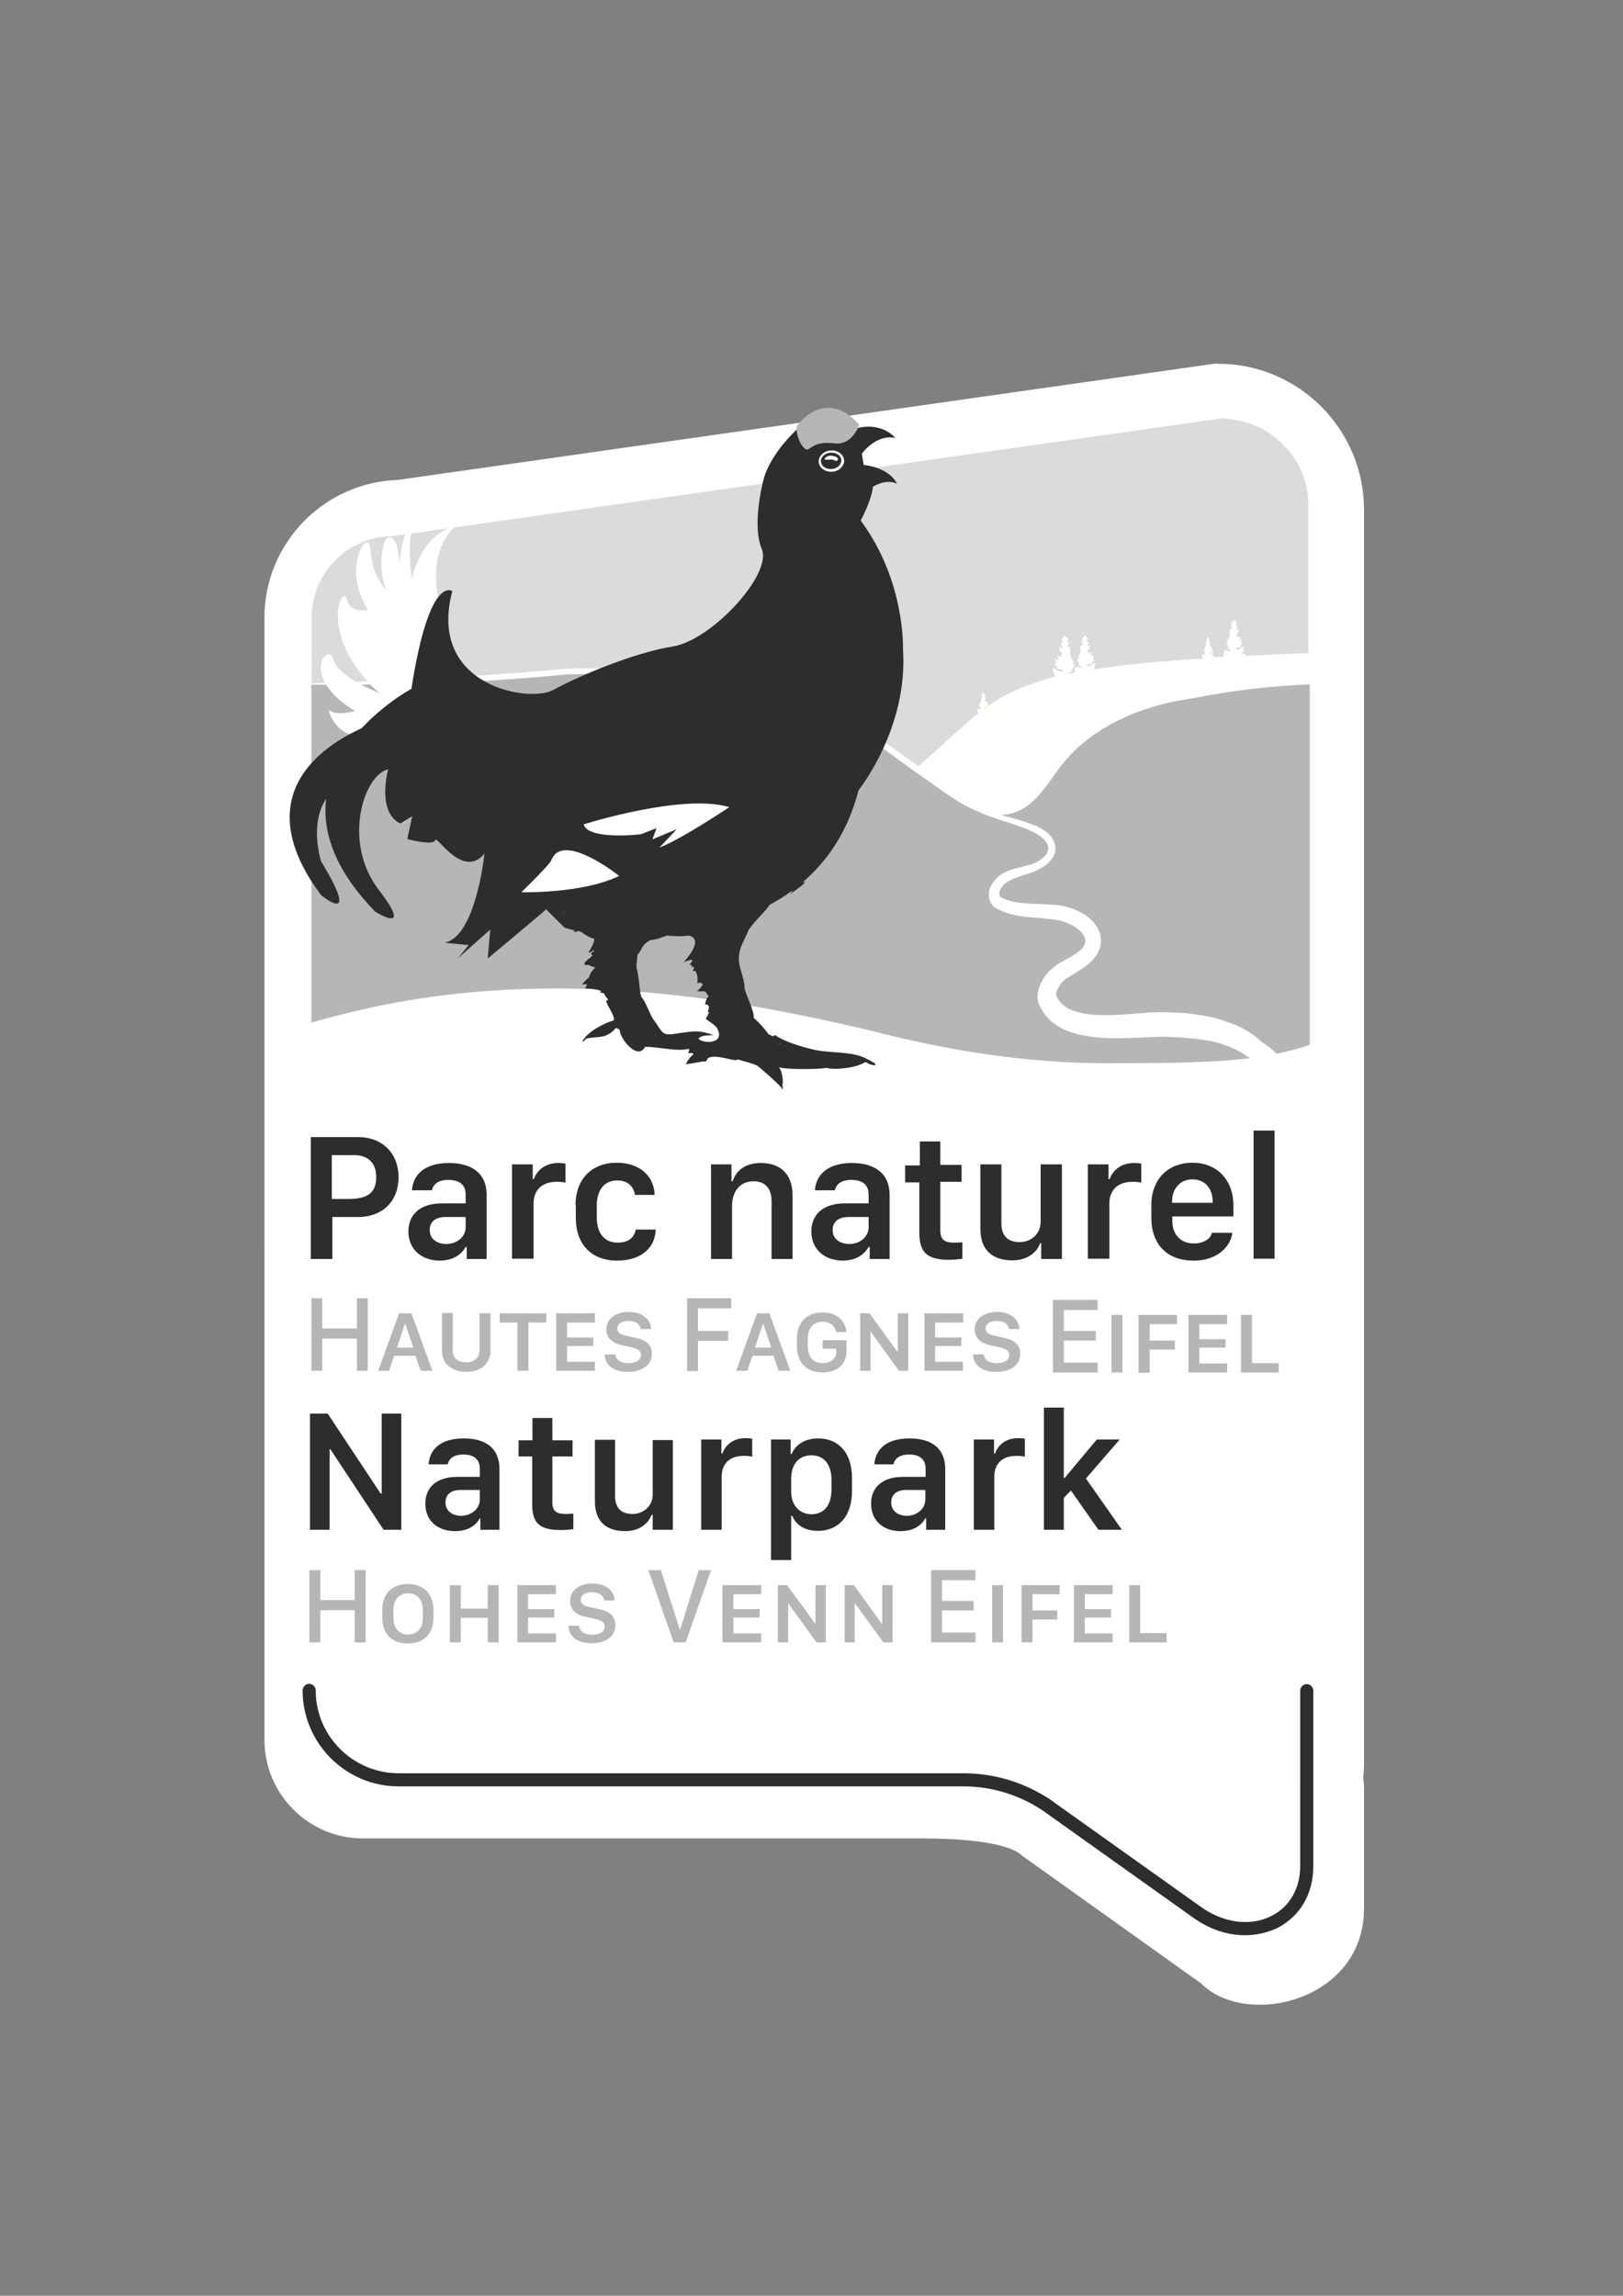 <?xml version="1.0" encoding="utf-8"?>
<!-- Generator: Adobe Illustrator 28.0.0, SVG Export Plug-In . SVG Version: 6.00 Build 0)  -->
<svg version="1.1" id="Calque_1" xmlns="http://www.w3.org/2000/svg" xmlns:xlink="http://www.w3.org/1999/xlink" x="0px" y="0px"
	 viewBox="0 0 595.3 841.9" style="enable-background:new 0 0 595.3 841.9;" xml:space="preserve">
<rect x="0" y="0" width="595.3" height="841.9" fill="#808080" stroke="none"/>
<style type="text/css">
	.st0{fill:#FFFFFF;}
	.st1{fill:#B6B6B6;}
	.st2{fill:#E8CC00;}
	.st3{fill:#DBDBDB;}
	.st4{fill:#2D2D2B;}
</style>
<path class="st0" d="M446.8,133.4h-1.5L145.9,176c-27.1,0.9-48.9,23.2-48.9,50.5v181.2v6.1V458v80.5V638c0,20,16.2,36.2,36.2,36.2
	h206.1c8.3,0,29.9,0.6,35.7,6.4l65.6,46.8c16.5,16.5,59.7,6.5,59.7-27.5v-44.2c0-1.3-0.1-2.6-0.3-3.9c0.2-1.5,0.3-3.1,0.3-4.6V480.9
	v-42.5v-21.5v-230C500.3,157.4,476.3,133.4,446.8,133.4"/>
<path class="st1" d="M130.9,502.7v-11.8h-12.7v11.8h-4v-26.6h4v11.1h12.7v-11.1h4v26.6H130.9z M138.7,502.7l7.7-21.1h4.5l7.7,21.1
	h-4.3l-1.9-5.5h-7.8l-1.9,5.5H138.7z M148.5,485.6l-2.9,8.6h6l-2.9-8.6H148.5z M166,495c0,3,1.9,4.6,4.9,4.6c3,0,5-1.7,5-4.6v-13.4
	h4v13.8c0,4.7-3.6,7.7-8.9,7.7c-5.4,0-8.9-3.1-8.9-7.8v-13.8h4V495z M189.8,502.7V485h-6.5v-3.4h17.1v3.4h-6.6v17.7H189.8z
	 M218.2,502.7H204v-21.1h14.2v3.4h-10.2v5.5h9.6v3.1h-9.6v5.8h10.2V502.7z M225.7,496.8c0.2,1.7,1.8,3.1,4.9,3.1
	c2.8,0,4.5-1.2,4.5-3c0-1.5-1.2-2.3-3.5-2.8l-3.6-0.8c-2.9-0.6-5.6-2.3-5.6-5.8c0-4.1,3.8-6.4,8.2-6.4c4.5,0,8.1,2.4,8.2,6.3H235
	c-0.2-1.6-1.6-3-4.4-3c-2.5,0-4.2,1.1-4.2,2.8c0,1.3,1,2.2,3.1,2.6l3.6,0.8c3.4,0.7,6,2.2,6,5.9c0,4.1-3.6,6.6-8.8,6.6
	c-6.4,0-8.5-3.5-8.5-6.4H225.7z M252,502.7v-26.6h16.2v3.7H256v8.3h11.1v3.6H256v11.1H252z M270,502.7l7.7-21.1h4.5l7.7,21.1h-4.3
	l-1.9-5.5H276l-1.9,5.5H270z M279.8,485.6l-2.9,8.6h6l-2.9-8.6H279.8z M306.6,488.4c-0.3-2.4-2.4-3.7-4.9-3.7c-3,0-5.4,1.9-5.4,6.2
	v2.7c0,3.7,1.7,6.3,5.4,6.3c3,0,5-1.7,5-3.9v-1.4h-5v-3.1h8.8v4.2c0,3.3-2.2,7.6-8.8,7.6c-6.4,0-9.4-4.1-9.4-9.7v-2.7
	c0-5.9,3.6-9.6,9.4-9.6c5.7,0,8.5,3.5,8.7,7.2H306.6z M315.5,502.7v-21.1h3.4l10.3,14.2h0.1v-14.2h3.8v21.1h-3.4l-10.3-14.3h-0.1
	v14.3H315.5z M353.3,502.7h-14.2v-21.1h14.2v3.4H343v5.5h9.6v3.1H343v5.8h10.2V502.7z M360.8,496.8c0.2,1.7,1.8,3.1,4.9,3.1
	c2.8,0,4.5-1.2,4.5-3c0-1.5-1.2-2.3-3.5-2.8l-3.6-0.8c-2.9-0.6-5.6-2.3-5.6-5.8c0-4.1,3.8-6.4,8.2-6.4c4.5,0,8.1,2.4,8.2,6.3h-3.8
	c-0.2-1.6-1.6-3-4.4-3c-2.5,0-4.2,1.1-4.2,2.8c0,1.3,1,2.2,3.1,2.6l3.6,0.8c3.4,0.7,6,2.2,6,5.9c0,4.1-3.6,6.6-8.8,6.6
	c-6.4,0-8.5-3.5-8.5-6.4H360.8z"/>
<path class="st1" d="M402.6,503.3h-16.4v-26.6h16.4v3.7h-12.4v7.7h11.7v3.5h-11.7v8.1h12.4V503.3z M407.7,482.2h4v21.1h-4V482.2z
	 M417.6,503.3v-21.1h14.1v3.4h-10v6h9.2v3.3h-9.2v8.5H417.6z M450.1,503.3h-14.2v-21.1h14.2v3.4h-10.2v5.5h9.6v3.1h-9.6v5.8h10.2
	V503.3z M469,503.3h-13.8v-21.1h4v17.7h9.8V503.3z"/>
<path class="st1" d="M472.7,251.4c-6.5,0.4-12.9,1.1-19.3,2c-6.4,0.8-12.8,2.2-19.1,3.2c-6.4,1-12.4,2.7-18.4,5
	c-5.9,2.4-11.5,5.4-16.5,9.2c-5.1,3.8-9.3,8.4-12.9,13.7c-1.9,2.6-3.8,5.4-6.2,7.9c-2.4,2.5-5.3,4.8-9.2,5.9c-1,0.3-2.5,0.5-3.9,0.6
	c1.4,0.4,2.8,0.7,4.2,1.1c2.7,0.8,5.5,1.6,8.2,2.7c1.4,0.6,2.7,1.3,3.9,2.2c1.2,0.9,2.4,2.1,3.1,3.7c0.3,0.8,0.5,1.7,0.5,2.7l0,0.5
	l-0.1,0.7c-0.1,0.5-0.3,0.9-0.5,1.3c-0.8,1.6-2,2.8-3.3,3.7c-1.3,0.9-2.7,1.6-4.1,2.2c-1.4,0.5-2.8,1-4.1,1.4
	c-1.3,0.4-2.6,0.9-3.8,1.4c-0.6,0.3-1.1,0.6-1.7,0.9l-0.3,0.2l-0.4,0.3c-0.2,0.2-0.4,0.3-0.6,0.5c-0.8,0.8-1.4,1.8-1.6,2.7
	c-0.2,0.8,0,1.4,0.3,1.8c2.1,1.2,4.7,1.9,7.4,2.2c2.8,0.3,5.7,0.4,8.8,0.5c1.5,0.1,3,0.2,4.7,0.3c1.6,0.2,3.3,0.6,4.9,1.1
	c1.6,0.5,3.1,1.2,4.6,2.1c1.5,0.9,2.9,2,4.1,3.5c1.2,1.4,2.2,3.4,2.4,5.6c0.1,1.1,0,2.2-0.3,3.2l-0.1,0.4l-0.2,0.4l-0.2,0.5
	c-0.2,0.5-0.5,1.1-0.8,1.5c-1.1,1.7-2.5,3-3.8,4c-1.4,1-2.7,1.9-4,2.7l-1.9,1.1c-0.6,0.4-1.3,0.8-1.6,1c-0.9,0.7-1.7,1.6-2.3,2.5
	c-0.6,0.9-1.1,2-1.2,2.8c-0.1,0.9,0.1,1.2,0.3,1.4l0.1,0.1l0.2,0.4c1.2,2.1,3.2,3.6,5.9,4.5c2.6,1,5.6,1.4,8.8,1.5
	c6.3,0.3,12.8-0.5,19.6-0.9c1.7-0.1,3.5-0.2,5.3-0.1l2.6,0.1l2.6,0.1c3.5,0.2,7,0.7,10.5,1.4c1.8,0.3,3.5,0.8,5.2,1.4
	c1.7,0.6,3.5,1.2,5.2,1.9c1.7,0.8,3.4,1.6,4.9,2.7c1.5,0.9,2.9,2.1,4.2,3.3c1,0.6,1.8,1.2,2.6,1.8c0.9,0.7,1.8,1.5,2.7,2.4l0.1,0.1
	c4.4-0.9,8.5-1.9,12.2-3.3v-20.3v-7.2V251C477.8,251.1,475.2,251.2,472.7,251.4"/>
<path class="st1" d="M454.6,385.6c-1.3-0.7-2.6-1.3-4-1.9c-1.4-0.5-2.9-1-4.3-1.4c-1.5-0.4-3-0.7-4.6-0.9c-3.1-0.5-6.3-0.8-9.5-1
	l-2.4-0.1l-2.5-0.1c-1.5,0-3.1,0-4.7,0.1c-6.6,0.3-13.5,0.8-20.6,0.1c-3.6-0.4-7.2-1-10.9-2.5c-1.8-0.8-3.6-1.8-5.2-3.1
	c-1.6-1.3-3-3-3.9-4.8c-0.7-0.9-1.1-2.1-1.3-3.1c-0.2-1.3-0.1-2.4,0.1-3.5c0.5-2.1,1.4-3.8,2.4-5.3c1.1-1.5,2.4-2.8,3.9-3.9
	c0.9-0.7,1.5-1,2.2-1.4l2-1.1c2.5-1.4,4.9-2.8,6-4.4c0.2-0.2,0.2-0.3,0.3-0.5l0.2-0.5l0.1-0.1h0l0-0.1c0.1-0.4,0.2-0.8,0.2-1.2
	c0-0.8-0.4-1.6-1-2.5c-1.3-1.7-3.7-3.2-6.1-4.1c-1.2-0.5-2.5-0.8-3.8-1c-1.3-0.2-2.8-0.3-4.2-0.5c-2.9-0.2-6-0.4-9.1-0.9
	c-3.1-0.5-6.4-1.4-9.3-3.3l-0.2-0.1l-0.1-0.2c-0.7-0.8-1.3-1.8-1.5-2.9c-0.2-1.1-0.1-2.1,0.1-3c0.5-1.8,1.6-3.3,2.8-4.5
	c0.3-0.3,0.7-0.6,1-0.9l0.4-0.3c0.3-0.2,0.4-0.2,0.6-0.3c0.7-0.4,1.4-0.7,2.1-1c1.4-0.6,2.9-1,4.3-1.3c1.4-0.4,2.7-0.7,4-1.1
	c1.2-0.4,2.4-1,3.4-1.6c1-0.7,2-1.5,2.5-2.5c0.1-0.2,0.2-0.5,0.3-0.7l0.1-0.3l0.1-0.5c0-0.4,0-1-0.2-1.5c-0.4-1-1.2-2-2.2-2.8
	c-1-0.8-2.1-1.5-3.4-2.1c-2.5-1.2-5.1-2.1-7.8-3c-2.7-0.9-5.4-1.7-8.1-2.7c-1.5-0.5-2.9-1.1-4.3-1.8c-2.6-1-5.1-2.4-7.4-3.8
	c-5.6-3.6-10.8-7.4-16.2-11.2L319,270.9c-5.3-3.7-10.7-7.3-16.3-10.3c-5.6-3-11.5-5.4-17.6-7.2c-12.3-3.6-25.2-4.9-38.1-5.6
	c-12.9-0.7-25.9-0.7-38.8-0.5c-9.1,0.9-18.2,1.6-27.4,2.2l-13.7,0.9c-4.6,0.2-9.2,0.3-13.8,0.4c-9.2,0.2-18.3,0.3-27.5,0.3
	c-3.9,0-7.7,0-11.6,0v113.4v10.5c24.8-6.9,77.9-21,164.8-5.5c14.5,2.6,29.8,5.8,46.2,9.9c30.8,7.6,57.5,10.5,80.4,10.5
	c20.8,0,38.3-0.1,52.8-1.8l-0.2-0.2C457.1,387.1,455.9,386.3,454.6,385.6"/>
<path class="st2" d="M360.9,259.5c0.1,0.1,0.2,0.2,0.3,0.3c0.2-0.1,0.4-0.3,0.6-0.4C361.5,259.4,361.2,259.5,360.9,259.5"/>
<polygon class="st2" points="444,241.3 444.2,241.3 444.2,241.1 "/>
<path class="st3" d="M447.7,153.5h-0.2l-303.3,43.1c-16.5,0-29.9,13.4-29.9,29.9v18.8v5.3c60.4-1.9,93.8-5.4,93.8-5.4
	c5-0.1,9.8-0.1,14.4-0.1c70,0,79.4,11,114.3,35.9c9.2-7.9,15.4-14.2,22.1-19.5l-0.2-0.2c-0.1-0.1-0.3-0.3-0.1-0.5
	c0.1-0.1,0-0.4-0.1-0.6c0.1-0.1,0.2-0.2,0.3-0.3c0.1,0.1,0.4,0.2,0.7,0.2l0.4,0l0.1-0.2l-0.3-0.1c-0.2,0-0.3-0.1-0.2-0.3l0-0.2
	c-0.1-0.3-0.3-0.5-0.5-0.8c0.2,0,0.3,0.1,0.4,0.1c0.2-0.2-0.4-0.4,0.1-0.6c0.1-0.1-0.1-0.5,0.2-0.5h0c0.1-0.2,0.1-0.4,0.2-0.6
	c0-0.5-0.4-1,0.4-1.3c-0.1-0.2-0.2-0.4-0.4-0.6h0.4c-0.1-0.2-0.1-0.4-0.2-0.6c0.2-0.2,0.4-0.3,0.6-0.6c0.1,0.2,0.3,0.5,0.5,0.8
	c-0.1,0.2-0.2,0.3-0.3,0.4c0.2,0,0.3,0,0.5,0c-0.1,0.3-0.2,0.6-0.3,0.8l0.1,0.1c0.1-0.1,0.2-0.2,0.4-0.4c0.1,0.5-0.1,0.9-0.5,1.2
	c0.1,0.2,0.3,0.3,0.5,0.5c0.1,0,0.2-0.1,0.5-0.2c-0.1,0.3-0.2,0.5-0.3,0.8c0.2-0.1,0.4-0.1,0.6-0.2l-0.1,0.3
	c-0.1,0.2-0.2,0.3,0.1,0.5c0.2,0.2,0,0.4-0.4,0.5l0.1,0.2c6.2-4.3,13.1-7.7,23.4-10.5c0-0.1,0-0.3,0.1-0.4c0.3,0,0.7,0.1,1.1,0.1
	c0.1,0,0.2-0.1,0.4-0.1c-0.3-0.8-0.6-1.4-0.7-2c-0.1-0.4-0.1-0.9-0.2-1.4c1.7,1.1,2.4,1.6,2.9,1.6c0.4,0,0.6-0.3,1-0.7
	c-1-0.2-1.8-0.3-2.7-0.5c0.2-0.4,0.3-0.5,0.5-0.7c-0.9-0.2-1.3-0.7-0.8-1.1c0.5-0.4,0.3-0.7,0.1-1.1c-0.1-0.2-0.2-0.4-0.2-0.6
	c0.5,0.2,0.8,0.3,1.3,0.5c-0.2-0.7-0.4-1.2-0.6-1.8c0.5,0.3,0.8,0.4,1,0.5c0.4-0.4,0.7-0.7,1-1.1c-0.7-0.7-1.3-1.6-1.1-2.8
	c0.3,0.3,0.6,0.6,0.9,0.8l0.2-0.1c-0.2-0.6-0.4-1.2-0.6-1.9c0.3,0,0.6-0.1,1-0.1c-0.2-0.3-0.5-0.6-0.8-0.9c0.4-0.6,0.7-1.2,1.1-1.8
	c0.6,0.5,1,0.9,1.4,1.3c-0.1,0.3-0.2,0.8-0.4,1.3h0.9c-0.3,0.5-0.5,0.9-0.8,1.4c1.8,0.6,0.9,1.9,1,2.9c0.1,0.4,0.3,0.9,0.4,1.4h0
	c0.7,0,0.3,0.9,0.5,1c1,0.5-0.3,0.9,0.1,1.4c0.2,0,0.5-0.1,0.9-0.2c-0.4,0.6-0.7,1.2-1.1,1.8l-0.1,0.4c0.3,0.5,0,0.6-0.5,0.7
	c-0.2,0-0.5,0.2-0.7,0.3l0.1,0.4c0.7-0.1,1.3-0.3,2-0.4c-0.1-0.2-0.1-0.3,0.2-0.6c0.2-0.1-0.1-0.7-0.1-1.1c0.1-0.1,0.3-0.3,0.6-0.6
	c0.3,0.1,0.7,0.3,1.2,0.5c0.1,0,0.1,0,0.2,0c0.2,0,0.3,0,0.5-0.1l0.1-0.3c-0.2-0.1-0.4-0.2-0.6-0.3c-0.4-0.1-0.6-0.1-0.4-0.6l0-0.3
	c-0.3-0.5-0.6-1-0.9-1.5c0.3,0.1,0.5,0.1,0.7,0.2c0.4-0.4-0.7-0.8,0.1-1.2c0.2-0.1-0.1-0.9,0.4-0.9h0c0.1-0.4,0.2-0.8,0.3-1.1
	c0-0.9-0.7-1.9,0.8-2.4c-0.2-0.4-0.4-0.8-0.7-1.2h0.7c-0.1-0.4-0.2-0.8-0.3-1.1c0.4-0.3,0.7-0.6,1.2-1.1c0.3,0.5,0.6,1,0.9,1.5
	c-0.2,0.3-0.4,0.5-0.6,0.8c0.3,0,0.6,0.1,0.9,0.1c-0.2,0.6-0.3,1.1-0.5,1.6l0.2,0.1c0.2-0.2,0.4-0.4,0.7-0.7c0.2,1-0.3,1.7-0.9,2.3
	c0.3,0.3,0.5,0.6,0.9,0.9c0.2-0.1,0.4-0.2,0.9-0.4c-0.2,0.5-0.3,0.9-0.5,1.5c0.4-0.2,0.7-0.3,1.1-0.4c-0.1,0.2-0.1,0.4-0.2,0.5
	c-0.1,0.3-0.3,0.6,0.1,1c0.4,0.3,0.1,0.7-0.7,0.9c0.1,0.2,0.2,0.3,0.4,0.6c-0.8,0.1-1.4,0.3-2.3,0.4c0.3,0.4,0.5,0.6,0.8,0.6
	c0.4,0,1-0.4,2.4-1.3c0,0.5,0,0.8-0.1,1.2c-0.1,0.4-0.3,0.8-0.5,1.3c10.5-1.7,23.5-3,40.2-4l-0.2-0.2c-0.1-0.1-0.3-0.3-0.1-0.5
	c0.1-0.1,0-0.4-0.1-0.6c0.1-0.1,0.2-0.2,0.3-0.3c0.1,0.1,0.4,0.2,0.7,0.2l0.4,0l0.1-0.2l-0.3-0.1c-0.2,0-0.3-0.1-0.2-0.3l0-0.2
	c-0.1-0.3-0.3-0.5-0.5-0.8c0.2,0,0.3,0.1,0.4,0.1c0.2-0.2-0.4-0.4,0.1-0.6c0.1-0.1-0.1-0.5,0.2-0.5h0c0.1-0.2,0.1-0.4,0.2-0.6
	c0-0.5-0.4-1,0.4-1.3c-0.1-0.2-0.2-0.4-0.4-0.6h0.4c-0.1-0.2-0.1-0.4-0.2-0.6c0.2-0.2,0.4-0.3,0.6-0.6c0.1,0.2,0.3,0.5,0.5,0.8
	c-0.1,0.2-0.2,0.3-0.3,0.4c0.2,0,0.3,0,0.5,0c-0.1,0.3-0.2,0.6-0.3,0.8l0.1,0.1c0.1-0.1,0.2-0.2,0.4-0.4c0.1,0.5-0.1,0.9-0.5,1.2
	c0.2,0.2,0.3,0.3,0.5,0.5c0.1,0,0.2-0.1,0.4-0.2c-0.1,0.3-0.2,0.5-0.3,0.8c0.2-0.1,0.4-0.1,0.6-0.2l-0.1,0.3
	c-0.1,0.2-0.1,0.3,0.1,0.5c0.2,0.2,0,0.4-0.4,0.5c0.1,0.1,0.1,0.2,0.2,0.3c-0.4,0.1-0.8,0.1-1.2,0.2c0.2,0.2,0.3,0.3,0.4,0.3
	c0.2,0,0.5-0.2,1.3-0.7c0,0.2,0,0.4-0.1,0.6c-0.1,0.3-0.2,0.6-0.4,0.9c0.3,0,0.5,0,0.7-0.1c0.1,0.2,0.1,0.4,0.1,0.6
	c1.2-0.1,2.4-0.1,3.7-0.2c-0.2-0.2-0.5-0.4,0-0.8c0.1-0.1-0.1-0.7-0.1-1.1c0.1-0.1,0.3-0.3,0.6-0.6c0.3,0.1,0.7,0.3,1.2,0.5
	c0.1,0,0.1,0,0.2,0c0.2,0,0.3,0,0.5-0.1l0.1-0.3c-0.2-0.1-0.4-0.2-0.6-0.3c-0.4-0.1-0.6-0.1-0.4-0.6l0-0.3c-0.3-0.5-0.6-1-0.9-1.4
	c0.3,0.1,0.5,0.1,0.7,0.2c0.4-0.4-0.7-0.8,0.1-1.2c0.2-0.1-0.1-0.8,0.4-0.8h0c0.1-0.4,0.2-0.8,0.3-1.1c0-0.9-0.7-1.9,0.8-2.4
	c-0.2-0.4-0.4-0.8-0.7-1.2h0.7c-0.1-0.4-0.2-0.8-0.3-1c0.4-0.3,0.7-0.6,1.2-1c0.3,0.5,0.6,1,0.9,1.4c-0.2,0.3-0.4,0.5-0.6,0.8
	c0.3,0,0.6,0.1,0.8,0.1c-0.2,0.6-0.3,1-0.5,1.5l0.2,0.1c0.2-0.2,0.4-0.4,0.7-0.7c0.2,1-0.3,1.7-0.9,2.3c0.3,0.3,0.5,0.6,0.8,0.9
	c0.2-0.1,0.4-0.2,0.8-0.4c-0.2,0.5-0.3,0.9-0.5,1.5c0.4-0.2,0.7-0.3,1.1-0.4c-0.1,0.2-0.1,0.3-0.2,0.5c-0.1,0.3-0.3,0.6,0.1,0.9
	c0.4,0.3,0.1,0.7-0.7,0.9c0.1,0.2,0.2,0.3,0.4,0.6c-0.7,0.1-1.4,0.3-2.2,0.4c0.3,0.4,0.5,0.6,0.8,0.6c0.4,0,1-0.4,2.4-1.3
	c0,0.5,0,0.8-0.1,1.2c-0.1,0.5-0.4,1-0.6,1.7c0.6,0,0.9-0.1,1.2-0.1c0.1,0.2,0.2,0.5,0.2,0.7c5.5-0.3,11.3-0.5,17.4-0.8
	c1.9-0.1,3.8-0.1,5.6-0.2v-53.3C480.4,168.3,465.8,153.6,447.7,153.5"/>
<path class="st4" d="M131.3,417c9.3,0,14.9,6.3,14.9,14.7c0,8.5-5.6,14.6-14.9,14.6h-9.4v15.4h-7.9V417H131.3z M121.8,439.7h5.7
	c6.6,0,10.5-1.7,10.5-8c0-5.2-3-8.1-8.1-8.1h-8.2V439.7z"/>
<path class="st4" d="M149.8,451.6c0-6.2,4.3-10.3,12.3-10.3h8.7v-3.2c0-3.7-2.4-5.4-6.3-5.4c-3.8,0-5.5,1.5-6.1,3.8h-7.3
	c0.4-5.7,4.6-10,13.6-10c7.5,0,13.8,3.1,13.8,11.8v23.4h-7.3v-4.4h-0.4c-1.5,2.6-4.4,5-9.6,5C154.5,462.2,149.8,458.1,149.8,451.6
	 M170.8,450v-3.7h-7.3c-4.1,0-5.9,2-5.9,4.8c0,3.4,2.9,5.1,6.1,5.1C167.6,456.2,170.8,453.6,170.8,450"/>
<path class="st4" d="M187.7,427h7.7v5.4h0.4c0.8-2.3,3.3-5.9,9-5.9c1,0,1.9,0.1,2.6,0.2v7c-0.7-0.2-2-0.3-3.2-0.3
	c-5.8,0-8.5,3.4-8.5,8v20.2h-7.9V427z"/>
<path class="st4" d="M211.1,441.9c0-9.3,5.8-15.5,15.1-15.5c9,0,13.8,5.5,13.9,11.8h-7.2c-0.3-2.2-1.9-5.3-6.5-5.3
	c-4.9,0-7.5,3.7-7.5,9.2v4.5c0,5.7,2.9,9.1,7.6,9.1c4.6,0,6.2-2.3,6.7-4.8h7.3c-0.2,6.7-5.3,11.4-14.2,11.4
	c-9.2,0-15.1-5.8-15.1-15.7V441.9z"/>
<path class="st4" d="M260.7,427h7.6v6.2h0.4c0.9-2.7,3.4-6.7,10.4-6.7c7,0,11.6,3.9,11.6,11.9v23.3h-7.7v-21.1
	c0-5.2-2.7-7.4-6.6-7.4c-5.1,0-7.9,3.8-7.9,9.2v19.3h-7.7V427z"/>
<path class="st4" d="M297.6,451.6c0-6.2,4.3-10.3,12.3-10.3h8.7v-3.2c0-3.7-2.4-5.4-6.3-5.4c-3.8,0-5.5,1.5-6.1,3.8h-7.3
	c0.4-5.7,4.7-10,13.6-10c7.5,0,13.8,3.1,13.8,11.8v23.4H319v-4.4h-0.4c-1.5,2.6-4.5,5-9.6,5C302.3,462.2,297.6,458.1,297.6,451.6
	 M318.6,450v-3.7h-7.3c-4.1,0-5.9,2-5.9,4.8c0,3.4,2.9,5.1,6.1,5.1C315.4,456.2,318.6,453.6,318.6,450"/>
<path class="st4" d="M337.4,418.6h7.5v8.6h7.8v6.2h-7.8V451c0,3.6,1.4,4.7,5.2,4.7c1,0,2.3-0.1,2.9-0.1v6c-0.6,0.1-3,0.4-4.8,0.4
	c-8.5,0-11-3-11-10v-18.4H332v-6.2h5.4V418.6z"/>
<path class="st4" d="M389.5,461.7h-7.6v-5.8h-0.4c-0.9,2.8-4.1,6.3-10.2,6.3c-6.9,0-11.7-3.4-11.7-11.6V427h7.7v21.6
	c0,5.4,3.2,6.9,6.7,6.9c4.3,0,7.7-3.1,7.7-7.4V427h7.8V461.7z"/>
<path class="st4" d="M398.9,427h7.7v5.4h0.4c0.8-2.3,3.3-5.9,9-5.9c1,0,1.9,0.1,2.6,0.2v7c-0.7-0.2-2-0.3-3.2-0.3
	c-5.8,0-8.5,3.4-8.5,8v20.2h-7.9V427z"/>
<path class="st4" d="M422.3,446.5v-4.4c0-10.1,6.5-15.7,15.1-15.7c8.8,0,15,6.1,15,15.7v4h-22.4v1.7c0,4.7,2.9,8.2,7.8,8.2
	c3.7,0,6.3-1.7,6.7-3.9h7.5c-0.4,4.2-4.7,10.2-14.2,10.2C428.2,462.3,422.3,456.5,422.3,446.5 M444.8,441.1v-0.4
	c0-4.9-2.9-8.2-7.4-8.2c-4.5,0-7.5,3.3-7.5,8.2v0.4H444.8z"/>
<rect x="459.8" y="414.6" class="st4" width="7.7" height="47"/>
<path class="st0" d="M161.6,222.7c0,0-6.2-19,5.3-29.6c0,0-11,0.9-15.9,19c0,0-1.8-14.1,0.4-18.6c0,0-3.5-2.2-4.9,13.7
	c0,0,0-9.7-3.5-10.2c-3.5-0.4-4.4,14.6-0.9,19.9c0,0-5.7-5.3-6.2-15s-11,6.6-0.9,21.7c0,0-6.6,1.8-7.9-4
	c-1.3-5.7-11.1,13.3,11.9,34.5c0,0-15-5.7-16.8-12.4c-1.8-6.6-12.8,6.6,8,19c0,0-6.6,2.2-9.7-0.4c0,0,2.6,13.7,20.8,9.3l19.4-11.9
	L161.6,222.7z"/>
<path class="st4" d="M210.2,341.4c2,1.2,0.9-0.9,3.2,0.5c0.9,0.7,3.3,2.3,4.6,2.3c0,1.6-1.3,3.7-2.2,5.2c0.8-0.2,1.4-0.5,2-1.1
	c0.2-0.8,0.2-0.8,0,0c0,0.2,0,0.5,0,0.7c-1.3,0.1-1.1,1.2-0.4,1.3c-0.6,0.5-1,1.2-1.8,1.5c0,0.1-0.1,0.3-0.2,0.3
	c-0.5,0.4-0.9,0.8-1.1,1.3c0.1,0.8,1.8,0.3,2.2,0.7l0.2,0.2c0.4,0.2,1.3,0.3,1.6,0.5c-1.7,1.9-1.7,1.9-2.3,3.7l-0.1,0l0,0.1
	c-0.9,0.6-1.6,1.5-2.4,2.3c0.6,0.1,1.3,0.1,1.9,0c-0.3,0.5-0.5,1-0.8,1.6c1-0.1,6.3,0.4,5.8,1.2c-1.1,0.3,1,0.5,1.1,0.5
	c0.3,0.7,0.8,1.7,1.5,2.1c-0.1,0.2,0,0.5-0.3,0.6c-1.5,0,3.2,5.6,2.4,7.3c-3.4,0.9-10.1,4.4-11.5,7.8c0.8,0,0.9-0.9,1.5-1.1
	c4-1.1,6.9,0.5,10.8-3.9c0.5-0.1,0.7,0.4,1.2,0.5l0.2,0.2c0,3.1,6.6,11.4,9.3,6.2c4.7-0.1,12,1.9,16,0.7c0.3,0.5,0.2,1-0.2,1.4
	c0.3,0.7,1.7-0.5,1.9,0.7c-1.9,1.3-3.4,4.9-2.8,3.6c2.2-0.3,4.4-0.7,6.6-1.1c1.1,0.4,1.1-0.6,1.5-1.1c2.9-1.9,10.2,1.6,11,0.4
	c1.8,0.6,5.8,1.5,7.3,2.4c0.1-0.8,0.1-0.8,0,0c0.4,0.3,10,8.4,9,8.7c0.8-0.2-0.8-4.4-0.7-3.9c0.3,0.7,0.5,1.5,0.8,2.2
	c0.4-1.7-0.2-5.4-1.4-6.7c0.4,1.1,15.8,1,17.4,0.4c3.3,0.9,11.3,0,14.3-2.1c0.1,0,0.3,0.1,0.5,0.1c1,0.7,2.1,1,3.3,1.1
	c0-0.4-0.3-1.1-0.9-1.1c-0.6-0.5-1.4-0.9-2.1-1.2c-5.2-3-13.6-2.1-19.3-3.4c-5.2-1.2-11-3-14.5-5.4c-1.6,0.6,0,0.6-2.4-0.3
	c-1.6-2.3-3.4-4.2-5.5-6.1c0.4-2.3-2.7-7.9-3.3-10.8c0-3.8-2.2-7.4-2.1-11.1c0.2-4.3,2.1-6.4,3.6-10.3c-0.2,0-0.3,0-0.5,0
	c0.2,0,0.3,0,0.5,0c2.3-3.5,6.1-6.5,8.2-9.9l0.1,0l0-0.1c0.7-0.1,3.8-3.1,3.9-3.6c0.4-0.5,0.4-0.5,0,0c0.1,0,3.6-1.8,3.9-1.3
	c-0.1,0.8-0.5,1.4-1.1,1.9c0.3-0.2,5.8-3.9,5.6-4.5l0.1,0l0-0.1 M276.5,336.1C276.1,336.1,276.1,336.1,276.5,336.1 M239.5,373.6
	c-0.8-1-3.1-7.2-4.3-8l-0.3,0c-0.3,0.1-0.3,0.1,0,0l0.3,0c0-0.4-0.1-0.7-0.3-1.1c-0.4-3-0.6-6.6-1.4-9.5c-0.2,0.2-0.2,0.2,0,0
	c-0.1-1.7,0.2-3.2,0.3-4.8c2.2-2.6,1.1-3.2,4.6-5.4c0.2,0,3.7-0.5,4.3-1.1v0.1l0-0.1c0.6-0.1,1.2-0.3,1.7-0.6c2.7,0.2,5.5,0.4,8.2,0
	c5.2,1.2,0.5,7.2-1.9,9.8c-0.1,0,3.4-1.5,3.3-0.6c-0.4,0.5-0.7,1.1-1.1,1.6c1,0,1,0,0.7,0.8l0,0l0,0c1.8-0.7,0.6,1,0.3,1.5
	c1.7-1.2,2.3,2.6,1.8,4.6c0.6-0.6,1.2-0.6,1.9,0c0.6,0.7-2.5,3.2-2,2.6c2.4,0.7,2.6-1.1,4.3,2l-0.2,0.2c-0.6,0.5-1,2-1.1,2.7
	c2.1,0.1,1.4,2,0.8,3.1c0.2-0.3,0.5-0.3,0.8-0.2c-0.3,0.3-0.5,0.7-0.6,1.2c-0.3,0.4-0.6,0.8-0.7,1.3c0.6,0.4,3.6,2.4,4.1,3.3
	c3.5,6.5-6.5,5.6-6.8,3.7c0.2,0,0.4-0.1,0.5-0.3c1.5-0.9,3.1-0.6,5-0.8c-5.4-1.9-6.9-1.5-12.7-0.7
	C242.4,380.1,243.4,378.9,239.5,373.6C237.8,371.4,240.8,375.4,239.5,373.6 M262.8,376.3L262.8,376.3
	C262.9,376.1,262.9,376.1,262.8,376.3 M270.5,352.8l-0.1-0.1L270.5,352.8z M261.8,373.2c0-0.1-0.1-0.1-0.3-0.1
	C261.6,373,261.7,373.1,261.8,373.2 M261.9,373.9L261.9,373.9L261.9,373.9L261.9,373.9z M266,382.6l-0.2,0.1L266,382.6z
	 M266.4,377.7c0.1,0,0.3-0.1,0.4-0.2C266.7,377.6,266.5,377.7,266.4,377.7 M270.8,351.7L270.8,351.7
	C270.9,352.8,270.9,352.8,270.8,351.7 M270.1,351.5c0.1,0.1,0.2,0.1,0.3,0.2C270.3,351.7,270.2,351.6,270.1,351.5 M200.8,334.2
	l0.1-0.3L200.8,334.2z M207.1,340.2c16.6,5.5,92.3,10.2,107.8-50.4c0,0,18.3-22.7,16.3-51.7c0,0,1-24.9-15.5-47.2
	c0,0,3.9-7.2,4.5-12.4c0,0,4.6-3.1,8.8-1.1c0,0-2.2-5.7-12.2-6.9l-0.7-4.1c0,0,5.1-7.3,12.3-5.8c0,0-4.7-5.9-13.9-3.6
	c0,0-4.3-7.5-14.1-6.2c0,0-15.4,10.2-20.1,24.1c0,0-4.8,17.1-0.9,26.4c4,9.3-18.5,33.6-32.7,35.8c-14.1,2.2-34.9,11-43.7,15.9
	c-8.8,4.9-46.4-1.3-37.1-36.2c0,0-8.4-6.6-15,35.8c0,0-61,32.7-13.3,81.7c0,0,14.6,9.3,1.3-8s-5.7-42,3.5-44.2
	c0,0-4.4,15.5,4.4,19.9l4.4-2.7l-1.8,8.4c0,0,9.7,2.6,10.2,0.4c0.4-2.2,10.2,14.6,18.1,4.9c0,0-3.1,30.5-14.6,32.7l8.8,0.9l-4,4.9
	l11.9-10.6l-0.9,10.6c0,0,21.6-18,21.6-18.2c0,0.1,0,0.3,0,0.4 M232.5,382.3l-0.2,0.2L232.5,382.3z M234,363.7
	c0.1,0.3,0.2,0.5,0.4,0.7C234.2,364.2,234.1,364,234,363.7 M233.1,353.7C232.3,354.3,232.3,354.3,233.1,353.7
	c0.1-0.9,0.2-1.7,0.3-2.6C233.3,351.9,233.2,352.8,233.1,353.7C232.8,353.7,233.2,352.8,233.1,353.7 M234.2,347l0-0.1L234.2,347z
	 M245.4,342.9c-0.1,0-0.3,0-0.5,0C245.1,342.8,245.3,342.8,245.4,342.9 M205.7,335.8c0.8-0.8,1.7-1.4,2.8-1.9
	C207.5,334.4,206.6,335,205.7,335.8 M218.7,346.4c0-0.1,0-0.3,0.1-0.4C218.7,346.1,218.7,346.3,218.7,346.4 M261.4,383.1
	c-0.2,0.2-0.3,0.3-0.5,0.5c-0.1,0.4-0.1,0.4,0,0C261.1,383.4,262.3,382.2,261.4,383.1 M256.5,387.5c0,0.1,0,0.3,0,0.4
	C256.5,387.7,256.5,387.6,256.5,387.5 M271.2,365.6L271.2,365.6c0.3-0.4,0.6-0.9,1-1.3C271.8,364.7,271.5,365.2,271.2,365.6
	 M271.7,355.8L271.7,355.8L271.7,355.8z M271.5,355.1c0-0.1,0-0.3,0-0.4C271.5,354.8,271.5,354.9,271.5,355.1 M270.9,352.8
	C270.7,352.8,270.7,352.8,270.9,352.8C271,354.2,271,354.2,270.9,352.8C270.8,352.8,270.9,353.2,270.9,352.8 M270.7,349.4
	c0.1-0.6,0.2-1.1,0.3-1.7C270.9,348.3,270.8,348.9,270.7,349.4 M279,333c0.1,0.2,0.4,0.2,0.6,0.3C279.4,333.3,279.2,333.3,279,333
	 M218.2,349.7L218.2,349.7L218.2,349.7z M218.7,361.2C218.4,360.7,218.5,361,218.7,361.2L218.7,361.2z M222.6,364.2l0.1,0
	L222.6,364.2z M240.5,380.1c-0.2-0.1-0.3-0.3-0.3-0.6c-0.2,0-0.5,0-0.7,0.1c0,0.4,0,0.4,0,0c0.3,0,0.5,0,0.7-0.1
	C240.3,379.8,240.3,380,240.5,380.1l2.1,0C241.9,380.1,241.2,380.1,240.5,380.1C240.3,380,241.2,380.2,240.5,380.1 M290.6,386.9
	l-0.1,0L290.6,386.9z M284.5,391.7L284.5,391.7c-0.1,2,0-0.1,0-0.5C284.4,391.4,284.5,391.6,284.5,391.7 M283.5,382.7L283.5,382.7
	L283.5,382.7L283.5,382.7z M284.6,389.3L284.6,389.3C286.3,389.5,286.3,389.5,284.6,389.3 M286,382.9c-0.2-0.1-0.4-0.2-0.6-0.2
	C285.7,382.6,285.9,382.7,286,382.9 M282.9,380.8C283,381.8,282.8,377.8,282.9,380.8C283,380.9,282.9,380.5,282.9,380.8
	 M272.3,358.6c0-0.1,0-0.3-0.1-0.5c-0.3,0-0.3,0,0,0C272.2,358.3,272.2,358.4,272.3,358.6 M271.9,357c0-0.4-0.1-0.9-0.1-1.3
	C271.8,356.2,271.9,356.6,271.9,357 M277.5,335.5C277.6,334.7,277.6,334.7,277.5,335.5 M282.1,330.5c-0.1,0.3-0.2,0.6-0.2,0.8
	C282,331,282,330.8,282.1,330.5"/>
<path class="st1" d="M315.2,155.7c0,0-2.5,7.7-9,6.9c-6.6-0.8-8.1,1.3-9.8,2.2c-1.6,0.8-4.8-4.8-4.1-8.6
	C292.3,156.2,302.4,141.6,315.2,155.7"/>
<path class="st0" d="M305,166c-0.1,0-0.3,0-0.4,0c-2.1,0.2-3.6,1.6-3.5,3.3c0.1,1.6,1.9,2.9,4,2.7c1.1-0.1,2.2-0.6,2.8-1.4
	c0.5-0.6,0.7-1.2,0.7-1.9C308.5,167.2,307,166,305,166 M304.8,173c-2.4,0-4.3-1.5-4.5-3.5c-0.2-2.1,1.8-4.1,4.3-4.3
	c2.6-0.2,4.8,1.4,5,3.5c0.1,0.9-0.2,1.8-0.9,2.6c-0.8,1-2.1,1.6-3.4,1.7C305.1,173,304.9,173,304.8,173"/>
<path class="st0" d="M305.9,167.3c0,0,1.7,0.3,1.4,1.3c-0.4,1-1.1,0-2.4-0.1c-0.8,0-3.4,0.5-2.1-0.7
	C304.1,166.6,305.9,167.3,305.9,167.3"/>
<path class="st0" d="M214.1,302.3c0,0,36.3-11.5,53.4-6.3c0,0-17.8,11.9-25.6,14.8l6.3-6.7l-8.9,3.7l1.5-4.1l-5.6,2.2
	C235.2,306,215.6,308.2,214.1,302.3"/>
<path class="st0" d="M227.1,321.2c0,0-20.6-16.4-24.8-5.9c-0.7,1.9-11.1,11.9-11.1,11.9S213.7,327.8,227.1,321.2"/>
<path class="st4" d="M141.7,263.8c-1.3,0-59.6,16.8-23.9,64.5c0,0,15,12.4,0-12.4c0,0-6.6-19.9,7.5-28.3L141.7,263.8z"/>
<polygon class="st1" points="130.1,602.3 130.1,590.5 117.5,590.5 117.5,602.3 113.5,602.3 113.5,575.8 117.5,575.8 117.5,586.8 
	130.1,586.8 130.1,575.8 134.1,575.8 134.1,602.3 "/>
<path class="st1" d="M140.2,590.5c0-6,3.6-9.6,9.4-9.6c5.8,0,9.4,3.7,9.4,9.6v2.7c0,5.9-3.6,9.5-9.4,9.5c-5.9,0-9.4-3.6-9.4-9.5
	V590.5z M144.3,593.3c0,4.1,2.3,6.1,5.4,6.1c3.1,0,5.4-2,5.4-6.1v-2.8c0-4.1-2.3-6.2-5.4-6.2c-3.1,0-5.4,2.1-5.4,6.2V593.3z"/>
<polygon class="st1" points="178.9,602.3 178.9,593.3 169,593.3 169,602.3 165,602.3 165,581.3 169,581.3 169,589.9 178.9,589.9 
	178.9,581.3 182.9,581.3 182.9,602.3 "/>
<polygon class="st1" points="203.9,602.3 189.8,602.3 189.8,581.3 203.9,581.3 203.9,584.6 193.7,584.6 193.7,590.1 203.3,590.1 
	203.3,593.2 193.7,593.2 193.7,599 203.9,599 "/>
<path class="st1" d="M212.4,596.4c0.2,1.7,1.8,3.1,4.9,3.1c2.8,0,4.5-1.2,4.5-3c0-1.5-1.2-2.3-3.5-2.8l-3.6-0.8
	c-2.9-0.6-5.6-2.3-5.6-5.8c0-4.1,3.7-6.4,8.2-6.4c4.5,0,8.1,2.4,8.1,6.2h-3.8c-0.2-1.6-1.6-3-4.4-3c-2.5,0-4.2,1-4.2,2.8
	c0,1.3,1,2.2,3.1,2.6l3.6,0.8c3.4,0.7,6,2.2,6,5.9c0,4.1-3.5,6.6-8.7,6.6c-6.3,0-8.5-3.5-8.5-6.4H212.4z"/>
<polygon class="st1" points="247.1,602.3 237.8,575.8 242.4,575.8 249.3,597.5 249.5,597.5 256.3,575.8 260.8,575.8 251.5,602.3 "/>
<polygon class="st1" points="279.2,602.3 265,602.3 265,581.3 279.2,581.3 279.2,584.6 269,584.6 269,590.1 278.6,590.1 
	278.6,593.2 269,593.2 269,599 279.2,599 "/>
<polygon class="st1" points="285.3,602.3 285.3,581.3 288.7,581.3 299,595.4 299.1,595.4 299.1,581.3 302.9,581.3 302.9,602.3 
	299.5,602.3 289.2,588.1 289.1,588.1 289.1,602.3 "/>
<polygon class="st1" points="309.8,602.3 309.8,581.3 313.2,581.3 323.4,595.4 323.6,595.4 323.6,581.3 327.4,581.3 327.4,602.3 
	324,602.3 313.7,588.1 313.5,588.1 313.5,602.3 "/>
<polygon class="st1" points="357.8,602.3 341.5,602.3 341.5,575.8 357.8,575.8 357.8,579.5 345.5,579.5 345.5,587.1 357.1,587.1 
	357.1,590.6 345.5,590.6 345.5,598.7 357.8,598.7 "/>
<rect x="363.9" y="581.3" class="st1" width="4" height="21"/>
<polygon class="st1" points="374.7,602.3 374.7,581.3 388.7,581.3 388.7,584.6 378.7,584.6 378.7,590.6 387.8,590.6 387.8,593.9 
	378.7,593.9 378.7,602.3 "/>
<polygon class="st1" points="408.1,602.3 393.9,602.3 393.9,581.3 408.1,581.3 408.1,584.6 397.9,584.6 397.9,590.1 407.5,590.1 
	407.5,593.2 397.9,593.2 397.9,599 408.1,599 "/>
<polygon class="st1" points="427.9,602.3 414.2,602.3 414.2,581.3 418.2,581.3 418.2,598.9 427.9,598.9 "/>
<polygon class="st4" points="113.7,561 113.7,518.4 120.2,518.4 139.6,547.7 140,547.7 140,518.4 147.2,518.4 147.2,561 140.7,561 
	121.2,531.5 120.9,531.5 120.9,561 "/>
<path class="st4" d="M156,551.4c0-5.9,4.1-9.8,11.7-9.8h8.3v-3c0-3.5-2.3-5.2-6-5.2c-3.6,0-5.3,1.5-5.8,3.6h-7
	c0.4-5.5,4.4-9.5,12.9-9.5c7.2,0,13.1,2.9,13.1,11.3V561h-7v-4.2H176c-1.4,2.5-4.2,4.7-9.1,4.7C160.4,561.5,156,557.6,156,551.4
	 M176,549.9v-3.5H169c-3.9,0-5.6,1.9-5.6,4.6c0,3.3,2.8,4.9,5.8,4.9C172.9,555.8,176,553.3,176,549.9"/>
<path class="st4" d="M195.4,520h7.2v8.2h7.4v5.9h-7.4v16.7c0,3.4,1.4,4.4,5,4.4c1,0,2.2-0.1,2.7-0.1v5.7c-0.6,0.1-2.9,0.3-4.6,0.3
	c-8.1,0-10.5-2.8-10.5-9.5v-17.5h-5v-5.9h5.1V520z"/>
<path class="st4" d="M246.6,561h-7.2v-5.5H239c-0.9,2.6-3.9,6-9.7,6c-6.6,0-11.1-3.2-11.1-11v-22.5h7.4v20.6c0,5.1,3,6.6,6.4,6.6
	c4.1,0,7.4-3,7.4-7v-20.1h7.4V561z"/>
<path class="st4" d="M257.2,527.9h7.4v5.1h0.4c0.7-2.2,3.1-5.6,8.5-5.6c1,0,1.8,0.1,2.4,0.2v6.6c-0.6-0.2-1.9-0.3-3.1-0.3
	c-5.5,0-8.1,3.2-8.1,7.6V561h-7.5V527.9z"/>
<path class="st4" d="M290.6,555.9h-0.4v16.2h-7.4v-44.2h7.2v5.3h0.4c1.2-3.1,4.5-5.7,9.7-5.7c7.5,0,12.4,5.3,12.4,14.5v4.8
	c0,9.3-5,14.6-12.5,14.6C294.8,561.4,291.8,558.9,290.6,555.9 M305,546v-3c0-6.1-2.8-9.3-7.4-9.3c-4.6,0-7.4,3.2-7.4,8.7v4.6
	c0,5,3,8.3,7.5,8.3C302,555.3,305,552.3,305,546"/>
<path class="st4" d="M319.5,551.4c0-5.9,4.1-9.8,11.7-9.8h8.3v-3c0-3.5-2.3-5.2-6-5.2c-3.6,0-5.3,1.5-5.8,3.6h-7
	c0.4-5.5,4.4-9.5,12.9-9.5c7.2,0,13.1,2.9,13.1,11.3V561h-7v-4.2h-0.3c-1.4,2.5-4.2,4.7-9.1,4.7
	C323.9,561.5,319.5,557.6,319.5,551.4 M339.4,549.9v-3.5h-6.9c-3.9,0-5.6,1.9-5.6,4.6c0,3.3,2.8,4.9,5.8,4.9
	C336.4,555.8,339.4,553.3,339.4,549.9"/>
<path class="st4" d="M357.2,527.9h7.4v5.1h0.4c0.7-2.2,3.1-5.6,8.5-5.6c1,0,1.8,0.1,2.4,0.2v6.6c-0.6-0.2-1.9-0.3-3.1-0.3
	c-5.5,0-8.1,3.2-8.1,7.6V561h-7.5V527.9z"/>
<polygon class="st4" points="390.2,561 382.9,561 382.9,516.2 390.2,516.2 390.2,542 390.5,542 402.3,527.9 410.7,527.9 
	398.3,542.2 411.5,561 402.9,561 392.8,546.6 390.2,549.3 "/>
<path class="st4" d="M456.6,709.7c-6.5,0-13.3-2.3-19.3-6.7l-53.8-38.3c0,0-0.1-0.1-0.1-0.1c-8.9-6.2-19.3-9.5-30.1-9.5
	c-0.6,0-207.1,0-207.1,0c-19.4,0-35.2-15.8-35.2-35.2c0-1.3,1.1-2.4,2.4-2.4s2.4,1.1,2.4,2.4c0,16.8,13.7,30.4,30.5,30.4
	c0,0,206.5,0,207.1,0c11.8,0,23.1,3.6,32.8,10.3l0.1,0.1c0,0,0.1,0.1,0.1,0.1l53.8,38.3c8.4,6.1,18.4,7.5,26.2,3.5
	c6.7-3.4,10.5-10.1,10.5-18.3V620c0-1.3,1.1-2.4,2.4-2.4c1.3,0,2.4,1.1,2.4,2.4v64.4c0,10.1-4.8,18.3-13.1,22.6
	C464.8,708.8,460.7,709.7,456.6,709.7"/>
</svg>
